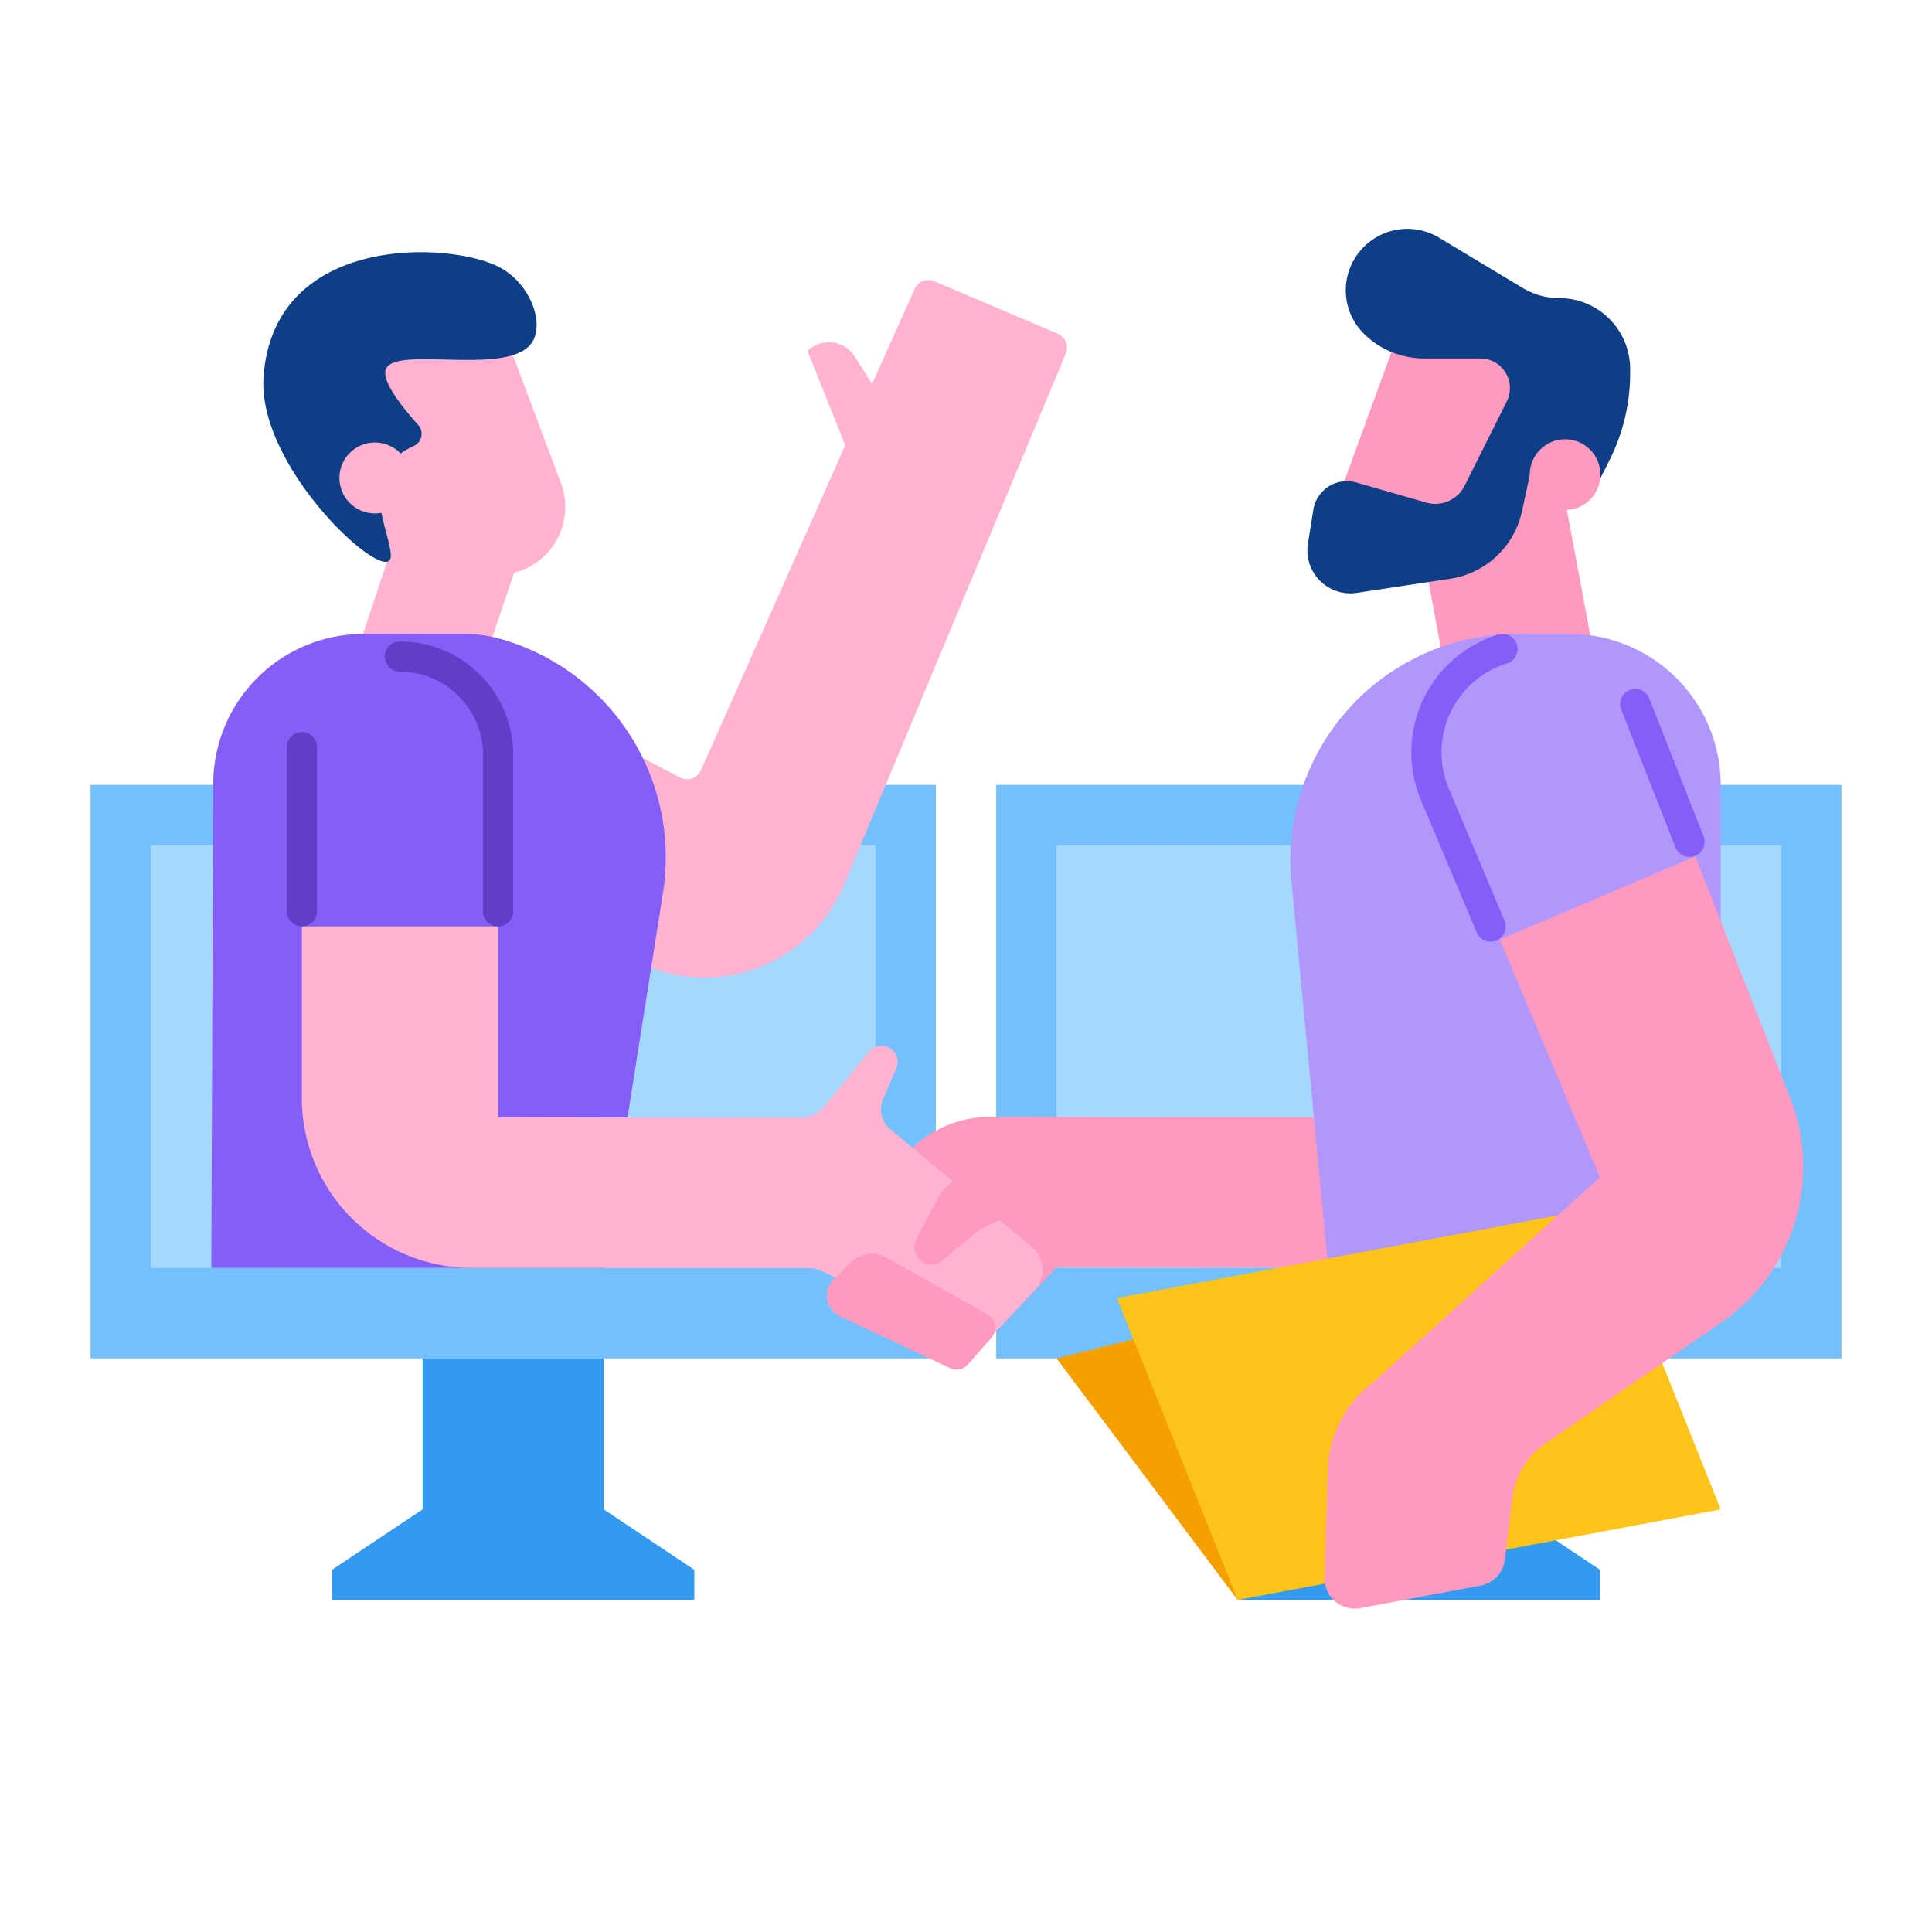 <svg id="flat" height="512" viewBox="0 0 512 512" width="512" xmlns="http://www.w3.org/2000/svg"><path d="m24 208h224v152h-224z" fill="#74c0fc"/><path d="m40 224h192v112h-192z" fill="#a4d8ff"/><path d="m264 208h224v152h-224z" fill="#74c0fc"/><path d="m280 224h192v112h-192z" fill="#a4d8ff"/><path d="m112 360h48v40l24 16v8h-96v-8l24-16z" fill="#339aef"/><path d="m352 360h48v40l24 16v8h-96v-8l24-16z" fill="#339aef"/><path d="m383.706 182h40.294l-14-74.75h-40z" fill="#ff99c0"/><path d="m128.861 173.671-33.039-4.536 11.379-34.135 32 8z" fill="#ffb3d0"/><path d="m214 93 10 25-38.252 86.155a4 4 0 0 1 -5.492 1.891l-50.165-26.177a26.619 26.619 0 0 0 -35.445 10.424 26.62 26.62 0 0 0 12.46 37.566l63.625 27.841a40 40 0 0 0 52.944-21.233l58.793-140.799a4 4 0 0 0 -2.126-5.223l-32.732-13.911a4 4 0 0 0 -5.215 2.045l-11.281 25.164-4.549-7.22a8.157 8.157 0 0 0 -12.565-1.523z" fill="#ffb3d0"/><path d="m160 336h-104l.51-128.332a39.828 39.828 0 0 1 39.49-39.668h27.008a35.672 35.672 0 0 1 9.792 1.371 60.159 60.159 0 0 1 42.9 67.229z" fill="#855ef7"/><path d="m262.413 295.989 113.587.094v-102.083a26 26 0 0 1 26-26 26 26 0 0 1 26 26v81.949a60 60 0 0 1 -60.051 60l-87.949-.074-14.973 15.816a10 10 0 0 1 -11.611 2.129l-28.126-13.582a8 8 0 0 1 -2.8-12.166l16.363-20.692a30 30 0 0 1 23.56-11.391z" fill="#ff99c0"/><path d="m456 336h-104l-9.744-102.311a60 60 0 0 1 59.73-65.689h14.014a40 40 0 0 1 40 40z" fill="#b197fc"/><path d="m129.629 152.187-26.929-3.354-14.419-51.3 34.434-21.672 13.5 19.015 12.447 33.191a17.957 17.957 0 0 1 -19.033 24.12z" fill="#ffb3d0"/><path d="m102.253 124.073c-5.553 7.744 4.146 23.7.448 24.76-5.437 1.554-34.427-26.543-32.854-48.959 2.647-37.722 48.826-36.031 62.322-29.152 7.844 4 11.808 13.731 9.286 19.2-4.923 10.678-37.411 1.078-39.272 8.186-.853 3.256 4.667 10.1 8.626 14.475a3.544 3.544 0 0 1 -1.155 5.607 18.526 18.526 0 0 0 -7.401 5.883z" fill="#0e3e86"/><path d="m372.812 152.849 30.217-5.411 12.971-47.971-39.1-28.467-22.075 60.444a16.126 16.126 0 0 0 17.987 21.405z" fill="#ff99c0"/><path d="m359.434 127.859 18.542 5.328a8.68 8.68 0 0 0 10.161-4.461l11.18-22.359a7.855 7.855 0 0 0 -7.025-11.367h-14.87a22.751 22.751 0 0 1 -15.922-6.5 16.184 16.184 0 0 1 -2.137-20.535 16.313 16.313 0 0 1 22.023-4.974c7.671 4.63 16.825 10.132 22.154 13.333a18.777 18.777 0 0 0 9.668 2.676 18.792 18.792 0 0 1 18.792 18.791v1.122a50.938 50.938 0 0 1 -5.368 22.823l-2.632 5.264-18.583-1.125-2.071 9.606a23 23 0 0 1 -19.046 17.893l-24.73 3.74a11.39 11.39 0 0 1 -12.952-13.051l1.426-8.959a9.011 9.011 0 0 1 11.39-7.245z" fill="#0e3e86"/><path d="m273.43 330.42a7.991 7.991 0 0 1 .7 11.65l-10.13 10.7a7.982 7.982 0 0 1 -9.25 1.72l-36.71-17.51a9.844 9.844 0 0 0 -4.3-.98h-88.74a45 45 0 0 1 -45-45v-45.5h52v50.58l79.86.16a8.658 8.658 0 0 0 6.75-3.2l11.71-14.35a4.231 4.231 0 0 1 3.29-1.57h.16a4.264 4.264 0 0 1 3.78 5.94l-3.52 8.21a6.9 6.9 0 0 0 1.93 8.02z" fill="#ffb3d0"/><path d="m80 245.5a4 4 0 0 1 -4-4v-43.5a4 4 0 0 1 8 0v43.5a4 4 0 0 1 -4 4z" fill="#603ec5"/><path d="m132 245.5a4 4 0 0 1 -4-4v-41.5a22.025 22.025 0 0 0 -22-22 4 4 0 0 1 0-8 30.034 30.034 0 0 1 30 30v41.5a4 4 0 0 1 -4 4z" fill="#603ec5"/><path d="m272 308.667-14.454 2.421a12.581 12.581 0 0 0 -9.049 6.54l-5.672 10.76a4.571 4.571 0 0 0 1.906 6.172 4.57 4.57 0 0 0 5.078-.543l7.642-6.429a22.377 22.377 0 0 1 14.409-5.256h.339z" fill="#ff99c0"/><path d="m447.736 227.083a4 4 0 0 1 -3.722-2.537l-14.346-36.446a4 4 0 1 1 7.443-2.93l14.346 36.452a4 4 0 0 1 -3.721 5.466z" fill="#855ef7"/><path d="m395.033 249.56a4 4 0 0 1 -3.688-2.448l-14.762-35.029a32.693 32.693 0 0 1 20.361-43.9 4 4 0 1 1 2.391 7.634 24.693 24.693 0 0 0 -15.38 33.159l14.763 35.03a4 4 0 0 1 -3.685 5.554z" fill="#855ef7"/><circle cx="99.35" cy="126.667" fill="#ffb3d0" r="9.401"/><circle cx="414.768" cy="125.784" fill="#ff99c0" r="9.367"/><path d="m280 360 48 64-16-72z" fill="#f5a000"/><path d="m296 344 128-24 32 80-128 24z" fill="#fcc419"/><g fill="#ff99c0"><path d="m474.42 290.92a50.008 50.008 0 0 1 -18.18 59.49l-46.71 32.16a20.5 20.5 0 0 0 -8.73 14.42l-1.99 16.31a8 8 0 0 1 -6.47 6.9l-31.85 5.97a8 8 0 0 1 -9.47-8.11l.87-28.69a29.988 29.988 0 0 1 12.16-23.16l59.95-54.21-26.55-62.98 51.82-22.04z"/><path d="m261.708 348.384-26.747-15.118a8 8 0 0 0 -9.637 1.351l-4.479 4.548a6 6 0 0 0 1.716 9.637l29.229 13.785a4 4 0 0 0 4.71-.977l6.244-7.1a4 4 0 0 0 -1.036-6.126z"/></g></svg>
